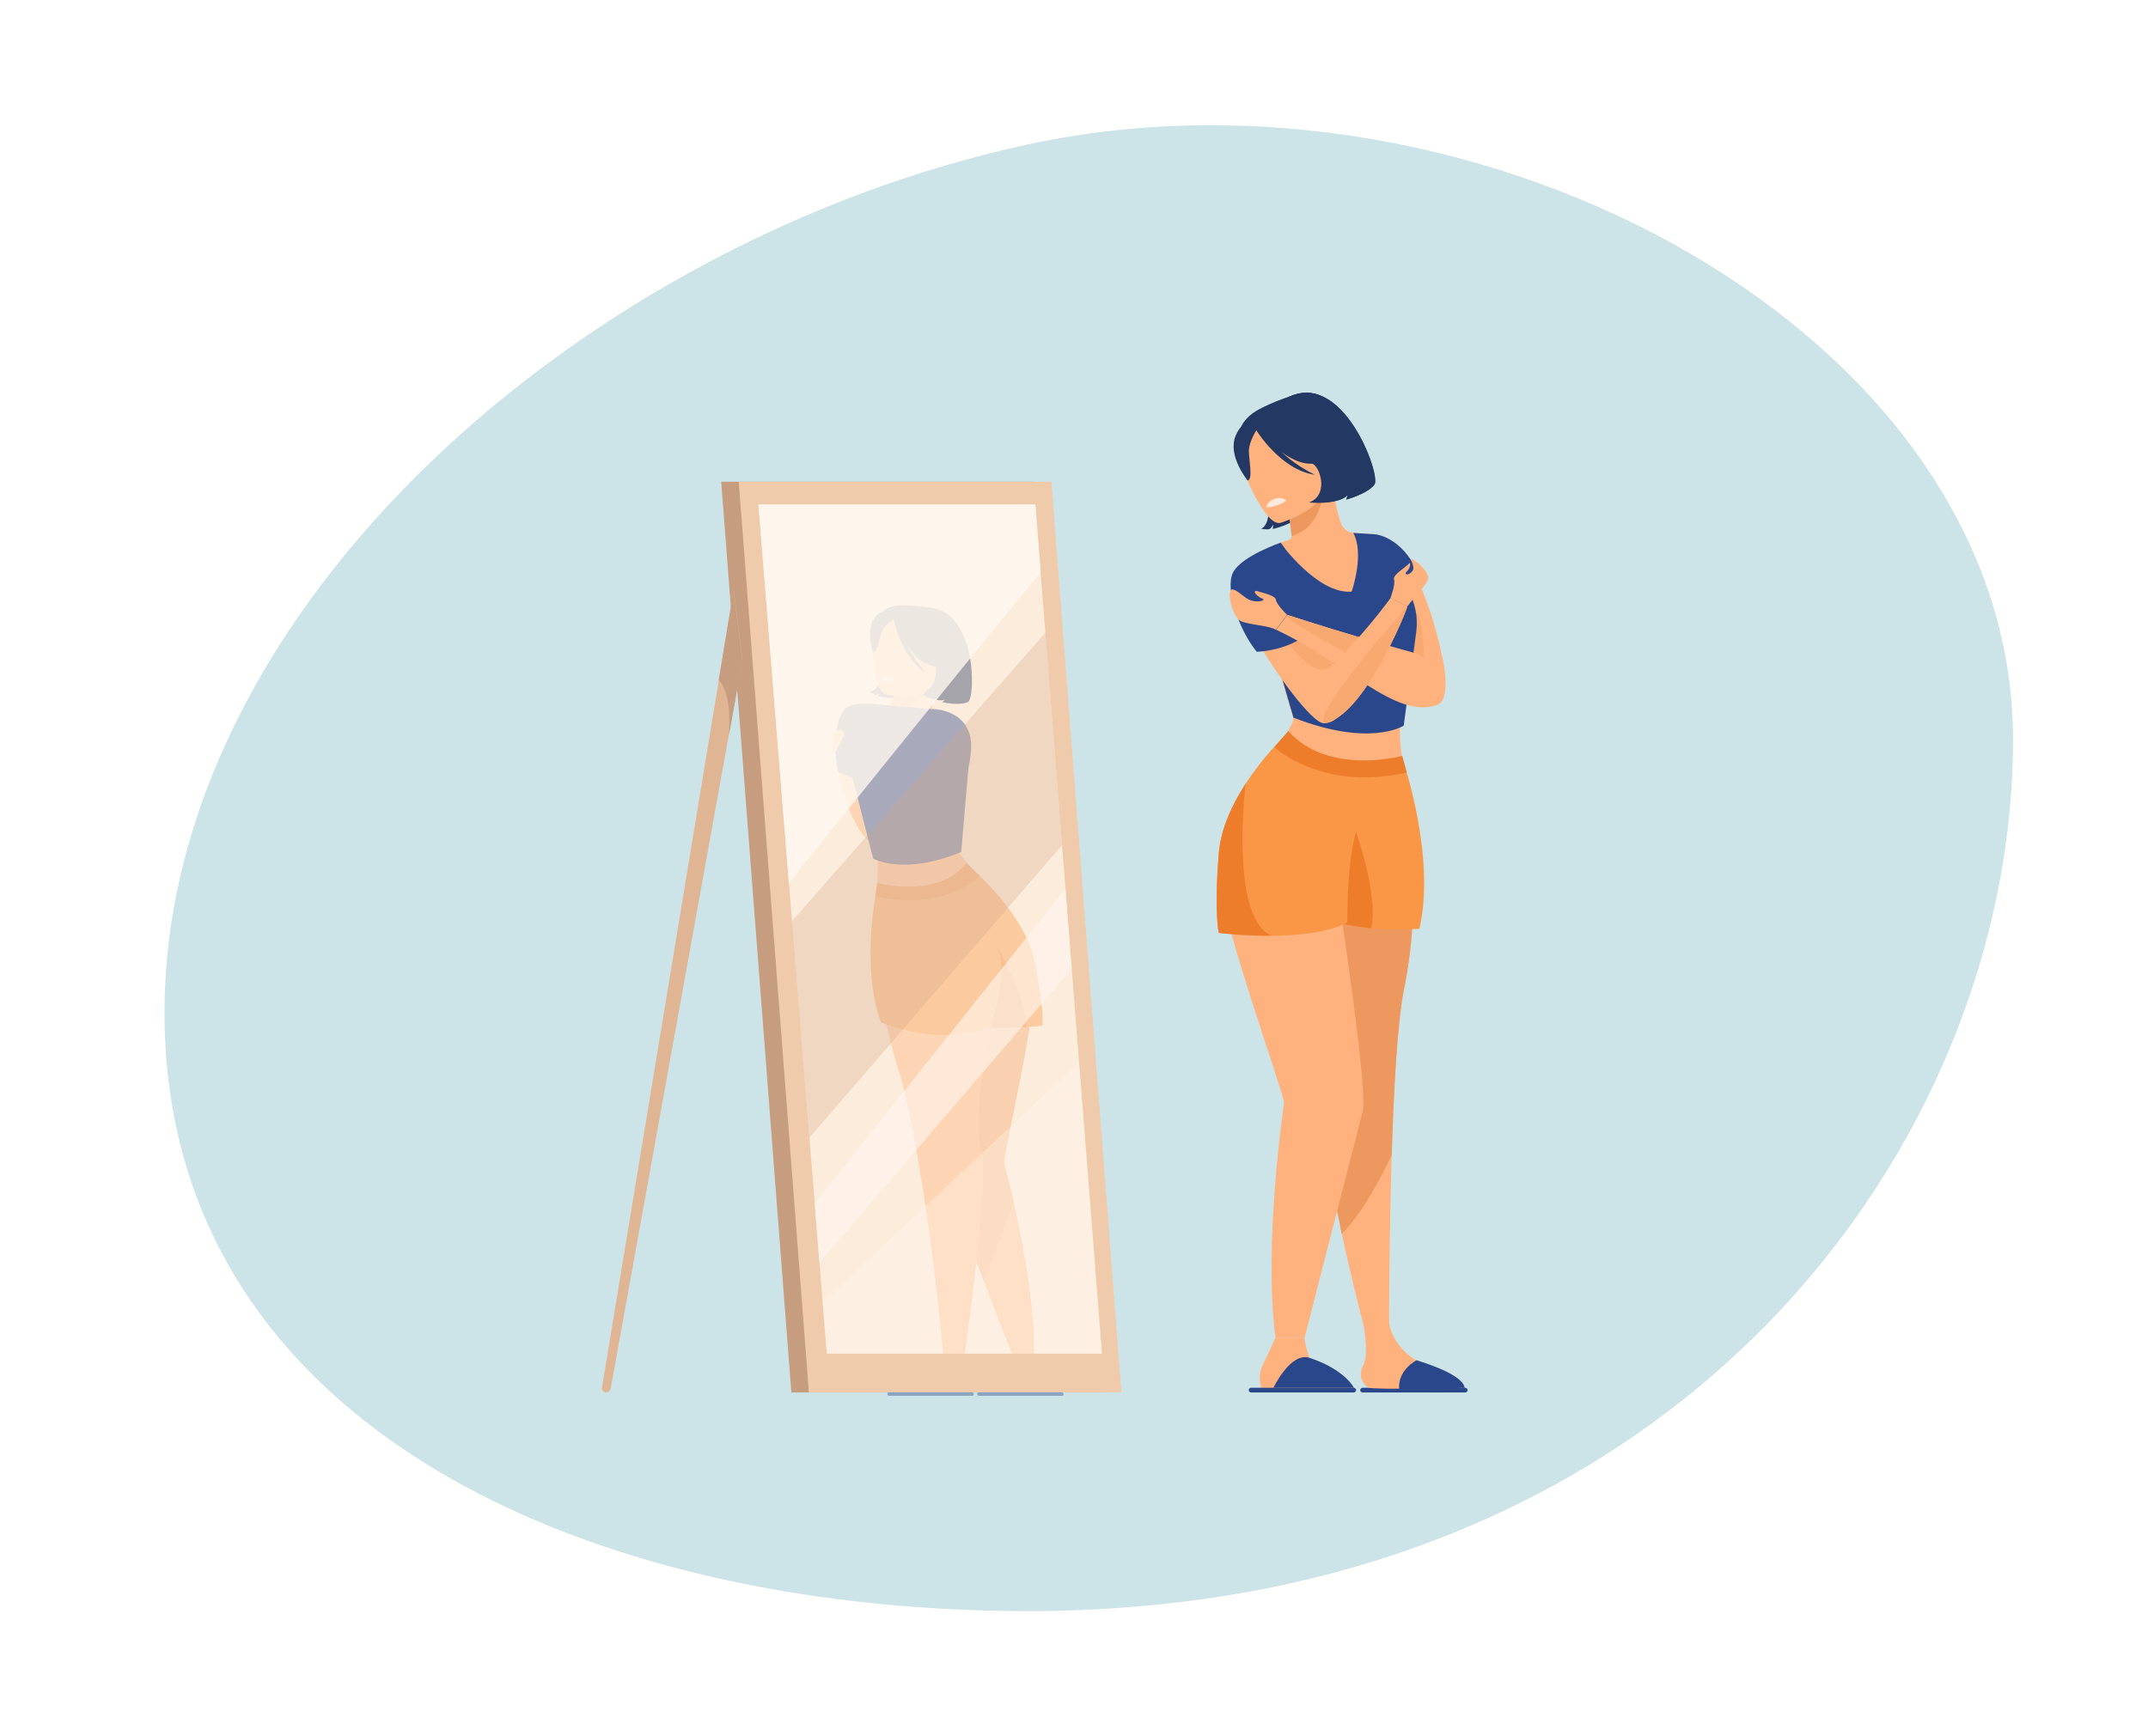 <?xml version="1.0" encoding="UTF-8"?><svg id="Layer_1" xmlns="http://www.w3.org/2000/svg" viewBox="0 0 120 97"><defs><style>.cls-1{fill:#f8a871;}.cls-1,.cls-2,.cls-3,.cls-4,.cls-5,.cls-6,.cls-7,.cls-8,.cls-9,.cls-10,.cls-11,.cls-12,.cls-13,.cls-14,.cls-15,.cls-16,.cls-17,.cls-18{stroke-width:0px;}.cls-2{fill:#233862;}.cls-3{opacity:.8;}.cls-3,.cls-9,.cls-18{fill:#fff7f0;}.cls-4{fill:#ffe8dc;}.cls-5{fill:#007c88;opacity:.2;}.cls-6{fill:#ed7d2b;}.cls-7{fill:#c69d7f;}.cls-8{fill:#e0b594;}.cls-19{opacity:.4;}.cls-9,.cls-11{opacity:.3;}.cls-10{fill:#efcbab;}.cls-11{fill:#d3a688;}.cls-12{fill:#ed985f;}.cls-13{fill:#2b478b;}.cls-14{fill:#fff;}.cls-15{fill:#fcecdb;}.cls-16{fill:#f99746;}.cls-17{fill:#ffb27d;}.cls-18{opacity:.6;}</style></defs><rect class="cls-14" width="120" height="97"/><path class="cls-5" d="M9.19,56.61c0,20.07,18,30.82,39.78,33,2.79.28,5.63.42,8.51.42.54,0,1.08,0,1.61-.02.03,0,.05,0,.08,0,.76-.02,1.51-.05,2.25-.09,3.08-.17,6.02-.53,8.83-1.06,2.45-.47,4.8-1.07,7.04-1.79.64-.2,1.26-.42,1.88-.64,21.98-7.91,33.29-27.53,33.29-45.09,0-22.63-29.73-38.71-54.99-33.28C32.65,13.41,9.19,33.98,9.19,56.61"/><path class="cls-17" d="M76.83,29.86c-.42-.04-.81-.06-1.18-.08-.32-.01-.61-.22-.72-.52-.19-.5-.35-1.15-.43-1.94l-.15.05-2.44.76s.14.78.22,1.52c0,.09.02.18.03.27.01.12-.06.22-.18.26-1.17.35-1.65.79-1.65.79,0,0,.33,4.26,1.92,9.14.15.47-2.19,3.28-2.19,3.28.57,1.83,8.34-.78,8.34-.78,0,0-.53-1.62.16-5.56.81-4.6-1.74-7.18-1.74-7.18Z"/><path class="cls-17" d="M78.44,55.25c-.37,1.82-.58,5.6-.69,9.29-.15,4.8-.15,9.44-.15,9.44h-1.44s-.62-2.31-1.2-5.04c-.64-3.05-1.23-6.62-.83-8.08.65-2.36-.29-10.31-.58-12.56-.05-.38-.08-.6-.08-.6l5.44-.75s.05.55.07,1.46c.04,1.57,0,4.19-.54,6.84Z"/><path class="cls-12" d="M78.44,55.25c-.37,1.82-.58,5.6-.69,9.29-.52,1.11-1.6,3.21-2.79,4.41-.64-3.05-1.23-6.62-.83-8.08.65-2.36-.29-10.31-.58-12.56,3.47.04,4.68-.97,5.43.11.04,1.57,0,4.19-.54,6.84Z"/><path class="cls-17" d="M76.83,29.86s2.45.3,3.83,7.27c0,0,.38,2.02-.38,2.26-.75.24-4.65-4.3-3.46-9.53Z"/><path class="cls-2" d="M73.01,25.77s1.57.56.71,2.32c0,0,1.28-.02,1.55-.42,0,0-.03.17-.07.25,0,0,1.2-.32,1.58-.84.38-.52-1.8-6.52-4.9-4.83,0,0-2.87.64-1.62,3.81,1.25,3.16.19,3.49.19,3.49,0,0,.34.06.48.01,0,0,.18-.14.19-.27,0,0,.01.19-.02.27,0,0,1.18-.24,1.61-.85.44-.61.65-2.31.28-2.93Z"/><path class="cls-12" d="M71.91,28.13s.17,1.09.25,1.83c1.48-.47,1.62-1.81,1.84-2.55l-2.09.72Z"/><path class="cls-2" d="M73.79,27.34s.61-1.23.68-2.24c.05-.72.47-3.71-2.12-3.05,0,0-1.81.57-2.48,1.13-.53.45-1.27,1.37-.1,3.55l.32.75,3.7-.13Z"/><path class="cls-17" d="M71.52,29.22s3.19-.92,2.59-2.9c-.6-1.98-.6-3.43-2.66-2.93-2.06.5-2.23,1.38-2.19,2.09.04.71,1.41,3.93,2.26,3.74Z"/><path class="cls-2" d="M69.99,23.78s1.82,2.19,3.26,2.13c1.44-.06,1.67-.73,1.67-.73,0,0-1.27-.5-1.92-1.86,0,0-2.69-.84-3.01.46Z"/><path class="cls-2" d="M70.27,23.91s-.49.72-.5,1.27c0,.55.24,1.61-.07,1.67,0,0-1.14-1.38-.67-2.5.49-1.19,1.24-.44,1.24-.44Z"/><path class="cls-2" d="M70.17,24.02s1.36,2.24,3.29,2.51c0,0-2.14-.98-2.77-2.54-.63-1.56-.51.03-.51.03Z"/><path class="cls-1" d="M79.55,37.04s0-2.54-.46-2.85c-.47-.3-.62,2.91.46,2.85Z"/><path class="cls-17" d="M70.07,43.39s-1.79,4.78-1.72,6.63c.07,1.85,2.98,9.96,3.39,11.58,0,0-1.19,8-.48,13.16h1.62s2.91-11.36,3.25-12.67c.34-1.31-1.74-14.5-1.74-14.5l-4.31-4.2Z"/><path class="cls-13" d="M71.53,30.33s2.07,2.89,3.98,2.73c0,0,.74-2.11.09-3.28l1.24.08,1.8,3.08c.42.72.59,1.55.48,2.37l-.7,5.24s-1.88,1.23-6.16-.45l-1.2-4.14.48-5.64Z"/><path class="cls-17" d="M75.27,39.11c-.02.14-.44,1.37-1.35,1.3-.91-.07-4.81-5.71-4.88-7.43-.05-1.1,1.3-2.02,1.3-2.02,1.37.72,2.7,2.99,3.64,4.95.19.41.37.8.52,1.16.49,1.14.78,1.99.77,2.03Z"/><path class="cls-16" d="M79.28,51.9s-1.24.1-2.67-.03c-.61-.06-1.26-.16-1.87-.32-.46-.13-.89-.29-1.27-.51-2.02-1.18-1.68-9.91-1.68-9.91,0,0,1.33,2.1,6.63,1.49,0,0,1.81,5.34.87,9.3Z"/><path class="cls-6" d="M76.6,51.87c-.61-.06-1.26-.16-1.87-.32-.62-1.71-.73-4.6.79-5.73,0,0,1.55,4.03,1.08,6.06Z"/><path class="cls-16" d="M76.16,45.59c-.97,1.34-.89,5.96-.89,5.96-1.1.57-2.77.73-4.22.74-1.61.01-2.96-.16-2.96-.16,0,0-.27-1.1,0-4.45.11-1.39.77-2.76,1.5-3.89,1.03-1.58,2.19-2.67,2.19-2.67,1.33,1.77,6.63,1.49,6.63,1.49,0,0-1.28,1.65-2.25,2.98Z"/><path class="cls-17" d="M72.87,74.76s.17,1.15.47,1.38c.31.23,2.13.76,2.13,1.66h-4.93s-.36-.79,0-1.52c.36-.73.71-1.52.71-1.52h1.62Z"/><path class="cls-13" d="M75.63,77.81h-5.74c-.07,0-.13-.06-.13-.13h0c0-.07.06-.13.13-.13h5.74c.07,0,.13.06.13.13h0c0,.07-.06.13-.13.13Z"/><path class="cls-13" d="M81.86,77.81h-5.74c-.07,0-.13-.06-.13-.13h0c0-.07.06-.13.13-.13h5.74c.07,0,.13.06.13.13h0c0,.07-.06.13-.13.13Z"/><path class="cls-13" d="M71.14,77.55s.96-2.03,2.03-1.67c1.98.66,2.47,1.67,2.47,1.67h-4.49Z"/><path class="cls-17" d="M76.16,73.99s.34,1.65,0,2.29c-.34.64.02,1.13.3,1.26.28.14,5.27,0,5.27,0,0,0-1.12-1.02-2-1.26-.84-.23-1.88-1.11-2.12-2.29s-1.44,0-1.44,0Z"/><path class="cls-13" d="M81.86,77.55c-.14,0,.25-.61-2.72-1.54,0,0-1.1.55-.97,1.67l3.68-.13Z"/><path class="cls-1" d="M74.49,37.08c-.88,1.22-2.52-1.15-2.58-1.24l.42-.36s.95.12,1.63.44c.19.41.37.8.52,1.16Z"/><path class="cls-4" d="M71.86,27.97s-.34.33-1.11.39c0,0,.01-.33.44-.48.43-.16.66.09.66.09Z"/><path class="cls-2" d="M76.79,27.07c-.38.52-1.58.84-1.58.84.05-.08.07-.25.07-.25-.56.59-2.16.42-2.16.42,1.2-.43.57-2.16.14-2.18-.42-1.31-1.12-2.92-1.45-3.64.05-.02.08-.02.08-.02,3.1-1.69,5.28,4.31,4.9,4.83Z"/><path class="cls-13" d="M71.53,30.33s-2.16.74-2.64,1.65.34,3.26,1.32,4.44c0,0,2.43-.03,3.57-1.79,0,0-1.8-3.91-2.25-4.31Z"/><path class="cls-13" d="M76.83,29.86s1.45.09,2.39,2.15c0,0,.05,1.42-1.06,1.46-1.11.03-1.33-3.6-1.33-3.6Z"/><path class="cls-17" d="M80.29,39.39c-2.31.85-5.12-2.4-9-4.2l.61-.81.02-.02s1.69.56,4.16,1.29c.87.26,1.83.53,2.84.81,1.88.52,1.38,2.93,1.38,2.93Z"/><path class="cls-1" d="M76.07,35.65l-.87.81s-3.41-1.75-3.3-2.08c0,0,0-.02.02-.02,0,0,1.69.56,4.16,1.29Z"/><path class="cls-17" d="M78.62,33.89c.02.11-2.41,6.14-4.6,6.51-.03,0-.07.01-.1.01,0,0-1.26-1.7.06-2.86,2.01-1.76,3.71-4.14,3.71-4.14l.93.47Z"/><path class="cls-17" d="M71.91,34.36s-.6-.57-.63-.84c-.03-.24-.66-.37-1.09-.5-.06-.02-.11.04-.08.1.05.1.22.26.39.32.3.1-.3.3-.78.04-.29-.16-.8-.69-.96-.5-.16.2.02,1.21.43,1.64.27.29,1.6.29,2.09.57l.63-.84Z"/><path class="cls-17" d="M77.68,33.42s.29-.77.2-1.03c-.09-.26.58-.63.89-.94,0,0,.06.24-.16.46-.23.22.08.27.29.01.21-.26-.23-.79,0-.68s.95.72.88,1.1c-.08.38-.84,1.09-1.16,1.55l-.93-.47Z"/><path class="cls-6" d="M71.19,41.74s2.6,2.51,7.4,1.43l-.25-.93s-4.13,1.13-6.37-1.39l-.77.89Z"/><path class="cls-6" d="M71.05,52.29c-1.61.01-2.96-.16-2.96-.16,0,0-.27-1.1,0-4.45.11-1.39.77-2.76,1.5-3.89,0,0-.93,7.49,1.46,8.5Z"/><path class="cls-1" d="M78.62,33.89c.02.11-2.41,6.14-4.6,6.51-.86-.4,4.6-6.51,4.6-6.51Z"/><polygon class="cls-7" points="57.76 26.92 40.29 26.92 44.21 77.81 61.68 77.81 57.76 26.92"/><polygon class="cls-10" points="58.74 26.92 41.27 26.92 45.19 77.81 62.65 77.81 58.74 26.92"/><polygon class="cls-15" points="57.84 28.19 42.37 28.19 46.19 75.64 61.56 75.64 57.84 28.19"/><path class="cls-8" d="M41.46,36.94l-.74,4.11-6.6,36.53c-.02.13-.14.23-.27.23s-.25-.13-.22-.27l6.53-39.54.83-5.03.49,3.96Z"/><path class="cls-7" d="M40.72,41.05c.18-2.49-.57-3.04-.57-3.04l.83-5.03.49,3.96-.74,4.11Z"/><g class="cls-19"><path class="cls-17" d="M46.84,43.15s.58,2.98,1.68,3.79c1.1.81-.08-3.97-.08-3.97l-1.6.18Z"/><path class="cls-17" d="M49.05,47.93l-.03,1.4s1.13.46,2.48.34c1.35-.12,2.61-1.34,2.61-1.34l-.86-1.08-4.19.68Z"/><path class="cls-17" d="M57.66,55.61c.02.23,0,.59-.05,1.02-.27,2.37-1.39,7.2-1.53,8.3,0,0,.24.9.55,2.24.51,2.25,1.18,5.86,1.14,8.47h-1.24s-.77-1.94-1.57-4.06c-.99-2.62-2.15-5.66-2.37-6.25-.32-.85-.14-7.9-.06-10.62.02-.66.03-1.07.03-1.07l3.06-3.38s1.91,3.85,2.04,5.34Z"/><path class="cls-1" d="M56.08,64.94s.24.9.55,2.24l-1.67,4.41c-.99-2.62-2.15-5.66-2.37-6.25-.32-.85-.14-7.9-.06-10.62.2-.04.41-.06.64-.06,2.33,0,3.69.8,4.45,1.97-.27,2.37-1.39,7.2-1.53,8.3Z"/><path class="cls-17" d="M52.43,40.73l-2.64-1.29s.02-.07.03-.1c.15-.56.26-1.17.26-1.17l2.07.36.12.02c-.16.59-.22,1.12-.22,1.55,0,.25.15.49.37.62Z"/><path class="cls-17" d="M50.21,59.82c.48,1.46,1.02,4.51,1.48,7.49.6,3.87,1,8.33,1,8.33h1.22s1.4-10.11.93-11.28c-.76-1.9,1.07-10.29,1.07-10.29l-6.9-.94s.01.45.08,1.18c.12,1.26.42,3.38,1.11,5.51Z"/><path class="cls-2" d="M51.59,36.9s1.04.98-.12,1.92c0,0,.98.46,1.3.27,0,0-.07.11-.13.15,0,0,1.01.22,1.44-.02.44-.23.48-5.33-2.36-5.27,0,0-2.36-.6-2.31,2.12.06,2.73-.84,2.57-.84,2.57,0,0,.24.17.36.19,0,0,.18-.03.22-.12,0,0-.04.14-.09.18,0,0,.96.26,1.47,0,.51-.27,1.15-1.41,1.05-1.99Z"/><path class="cls-12" d="M50.08,38.18s-.18.84-.33,1.4c1.26.21,1.74-.69,2.12-1.14l-1.8-.27Z"/><path class="cls-2" d="M51.73,38.31s.81-.66,1.15-1.35c.24-.5,1.41-2.48-.75-2.97,0,0-1.54-.27-2.21-.11-.53.12-1.35.51-1.08,2.5l.03.65,2.85,1.28Z"/><path class="cls-17" d="M49.48,38.81s2.69.53,2.79-1.11c.1-1.64.52-2.68-1.19-3.08-1.71-.41-2.09.16-2.26.68-.17.52-.04,3.33.66,3.51Z"/><path class="cls-2" d="M49.85,34.35s.76,2.24,1.88,2.73c1.11.49,1.48.09,1.48.09,0,0-.83-.83-.93-2.04,0,0-1.81-1.6-2.42-.79Z"/><path class="cls-2" d="M50.03,34.54s-.58.33-.74.72-.27,1.24-.53,1.17c0,0-.47-1.41.2-2.03.71-.67,1.07.14,1.07.14Z"/><path class="cls-2" d="M49.92,34.59s.4,2.11,1.79,3.01c0,0-1.35-1.5-1.39-2.85-.04-1.35-.4-.17-.4-.17Z"/><path class="cls-16" d="M49.21,57.12s2.97,1.38,6.1.3c1.72-.6-1.13-8.99-1.13-8.99,0,0-.86,1.69-5.19,1.2,0,0-.93,4.3.22,7.49Z"/><path class="cls-16" d="M58.25,57.31s-.37.05-.94.08c-.4.03-.89.05-1.43.04-.19,0-.38,0-.57-.01-1.02-.04-2.11-.2-2.9-.58,0,0-.39-3.73-1.31-4.8-.92-1.08-2.11-2.4-2.11-2.4,0,0,4.29.23,5.19-1.2,0,0,1.05.88,2.03,2.15.7.9,1.36,2.01,1.59,3.13.55,2.7.44,3.59.44,3.59Z"/><path class="cls-13" d="M54.71,78h4.62c.06,0,.1-.05.09-.1h0c0-.06-.06-.1-.12-.1h-4.62c-.06,0-.1.05-.09.1h0c0,.06.06.1.12.1Z"/><path class="cls-13" d="M49.69,78h4.62c.06,0,.1-.05.09-.1h0c0-.06-.06-.1-.12-.1h-4.62c-.06,0-.1.05-.09.1h0c0,.06.06.1.12.1Z"/><path class="cls-4" d="M49.17,37.8s.36-.11.95.13c0,0-.1.23-.47.18-.37-.05-.48-.31-.48-.31Z"/><path class="cls-13" d="M49.81,39.47s-1.85-.38-2.5.06c-.65.44-.81,2.4-.47,3.62,0,0,1.81.98,3.23.23,0,0-.06-3.45-.26-3.91Z"/><path class="cls-6" d="M54.72,48.94s-1.84,2.03-5.82,1.15l.11-.75s3.44.91,4.99-1.12l.71.72Z"/><path class="cls-6" d="M57.31,57.39c-.4.03-.89.05-1.43.04-.19,0-.38,0-.57-.01h0s1.15-3.01.35-4.62c.07.12,1.71,3,1.65,4.59Z"/><path class="cls-13" d="M52.08,39.63l-3.08-.27-1.15,2.48c-.27.58-.32,1.25-.15,1.91l1.08,4.22s1.64.99,4.92-.36l.4-4.67c.07-.34.23-1.15.11-1.73-.32-1.61-2.13-1.59-2.13-1.59Z"/><path class="cls-17" d="M46.65,42.04s.62-.94.48-1.17c-.14-.23-.58-.03-.61.3-.03.33-.09.81.14.87Z"/></g><path class="cls-3" d="M58.14,32.02c-.01-.17-14.07,17.32-14.07,17.32l-1.7-21.15h15.47l.3,3.83Z"/><polygon class="cls-18" points="59.52 49.66 45.51 67.25 45.78 70.57 59.87 54.13 59.52 49.66"/><polygon class="cls-9" points="60.28 59.36 45.96 72.79 46.19 75.64 61.56 75.64 60.28 59.36"/><polygon class="cls-11" points="44.24 51.48 58.4 35.36 59.33 47.23 45.22 63.57 44.24 51.48"/></svg>